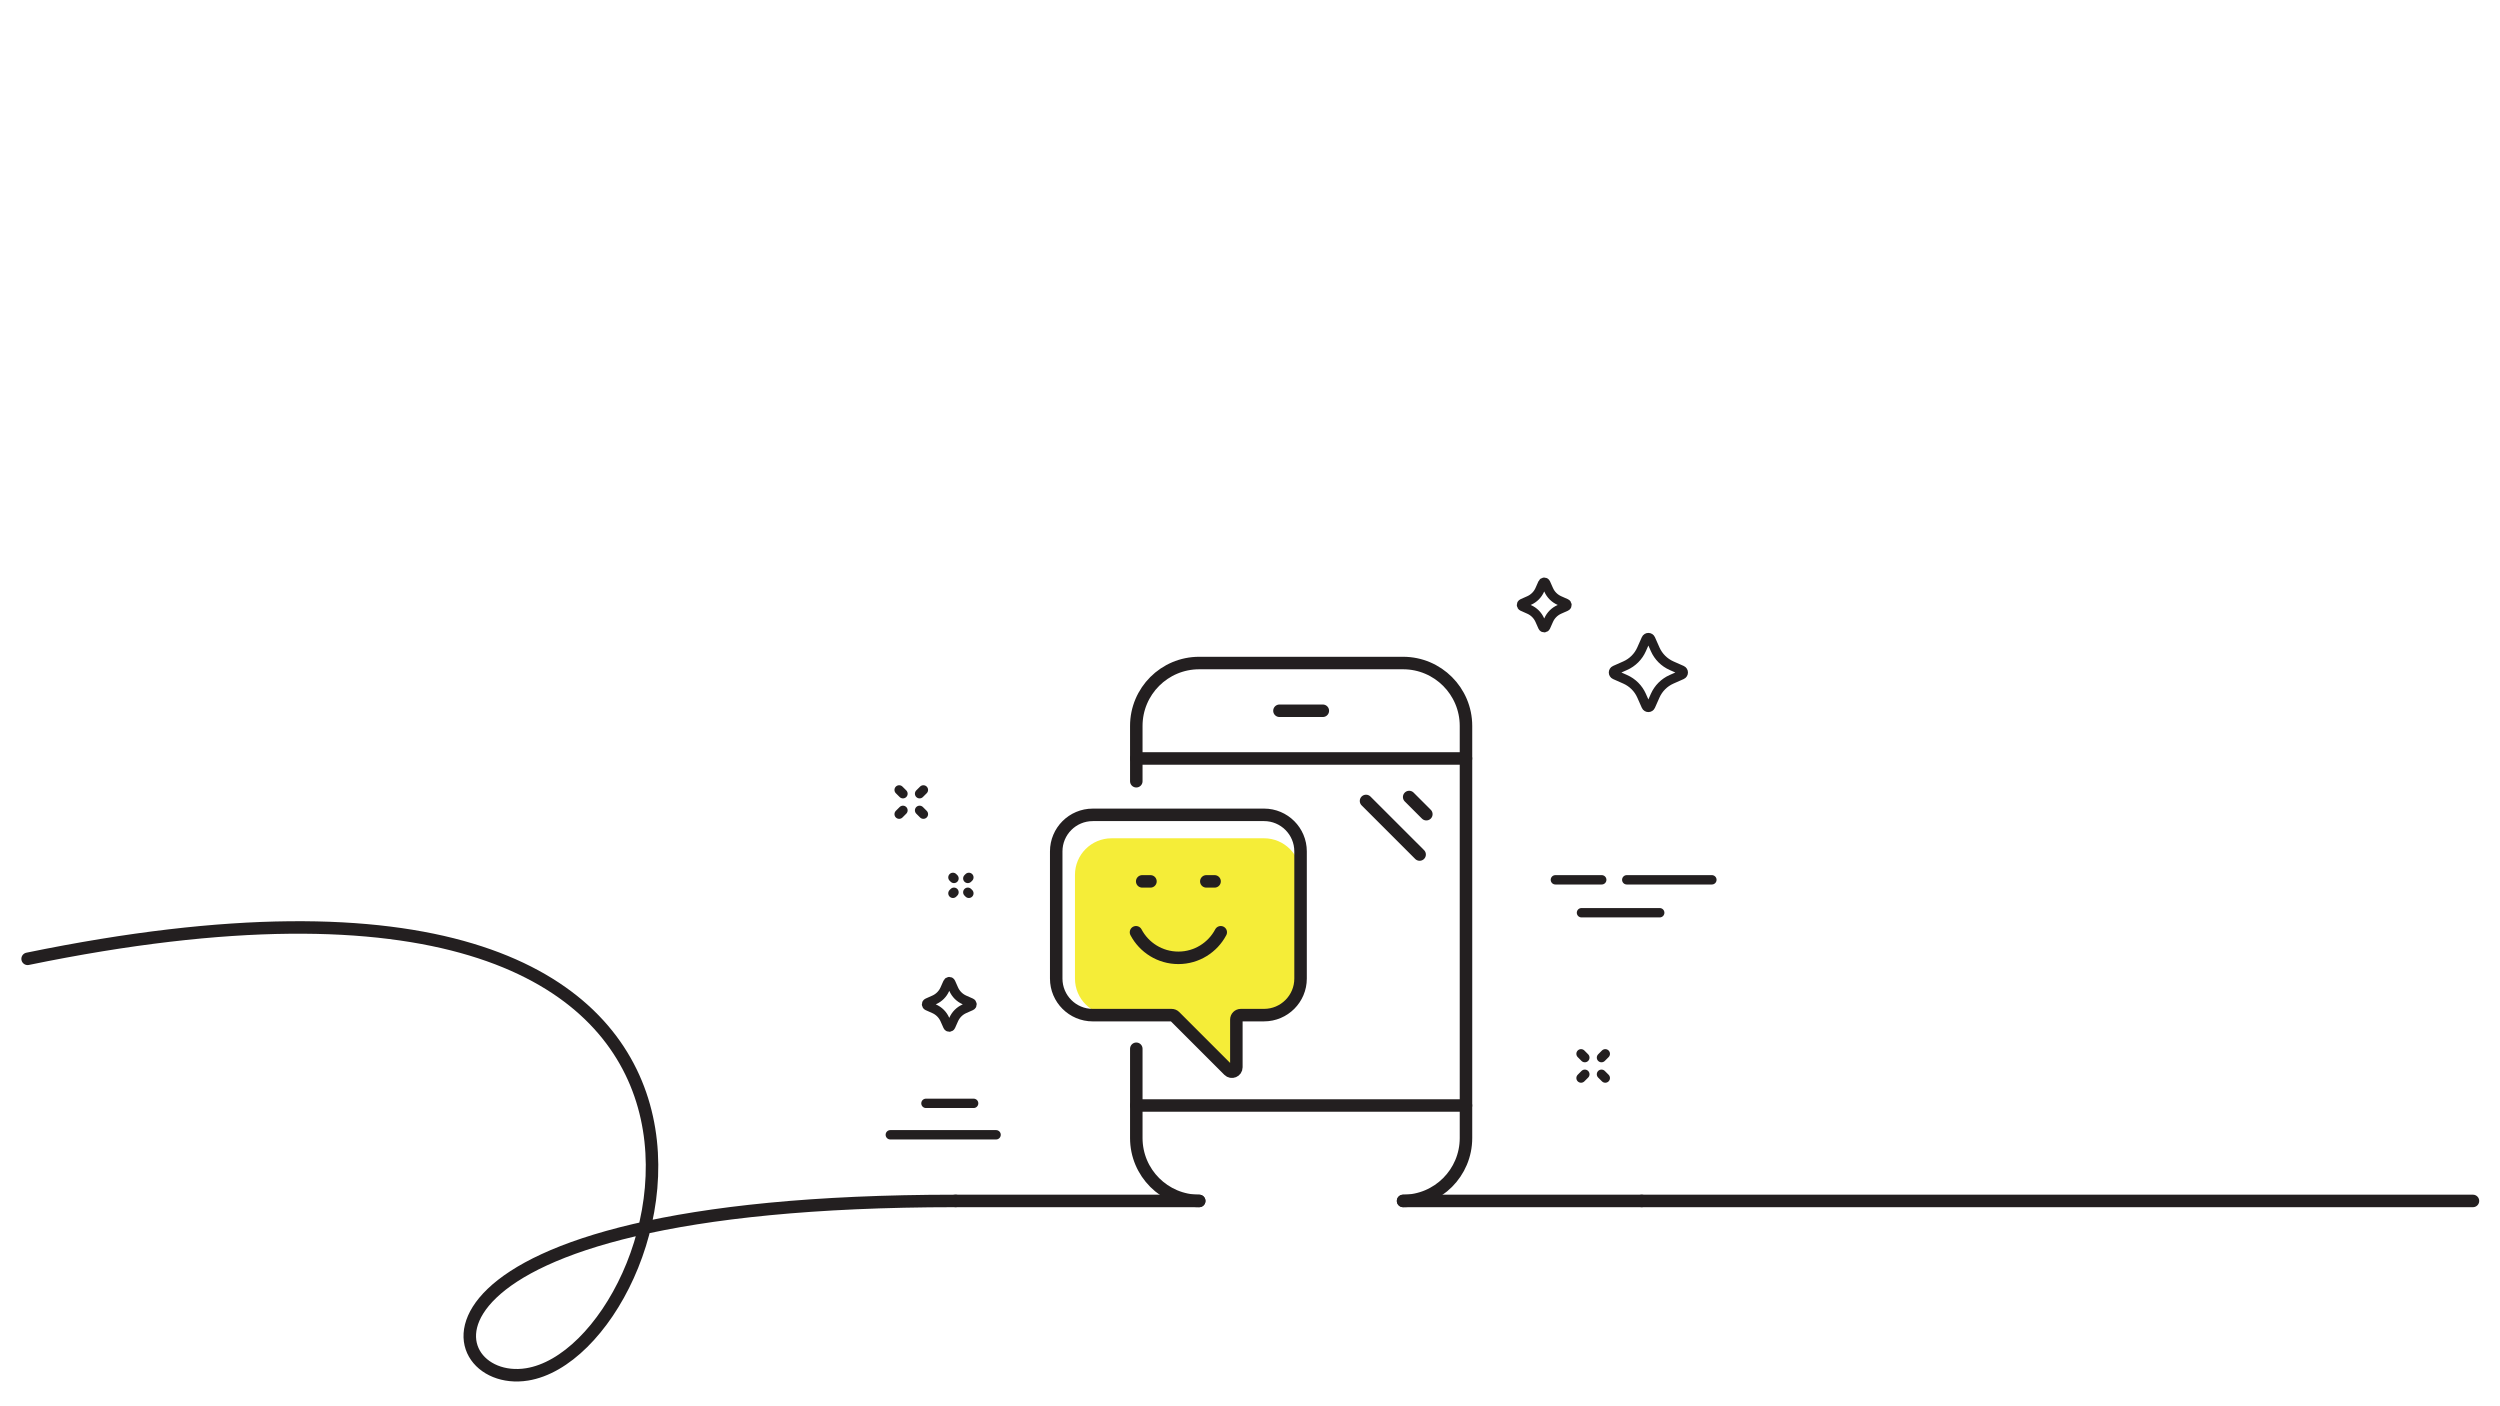 <?xml version="1.0" encoding="UTF-8"?>
<svg xmlns="http://www.w3.org/2000/svg" width="1600" height="900" viewBox="0 0 1600 900">
  <defs>
    <style>
      .d {
        stroke-width: 8px;
      }

      .d, .e {
        fill: none;
        stroke: #231f20;
        stroke-linecap: round;
        stroke-linejoin: round;
      }

      .f {
        fill: #f5ed38;
        stroke-width: 0px;
      }

      .e {
        stroke-width: 6px;
      }
    </style>
  </defs>
  <g id="a" data-name="gelbe Flächen">
    <path class="f" d="m711.36,536.5h97.62c12.91,0,23.38,10.47,23.38,23.38v66.42c0,12.91-10.47,23.38-23.38,23.38h-14.86c-1.57,0-2.85,1.27-2.85,2.85v30.52c0,2.54-3.07,3.81-4.86,2.01l-34.54-34.54c-.53-.53-1.26-.83-2.01-.83h-38.5c-12.91,0-23.38-10.47-23.38-23.38v-66.42c0-12.91,10.47-23.38,23.38-23.38Z"/>
  </g>
  <g id="b" data-name="Motiv 6pt">
    <line class="e" x1="590.97" y1="505.55" x2="588.54" y2="507.97"/>
    <line class="e" x1="577.89" y1="518.63" x2="575.46" y2="521.06"/>
    <line class="e" x1="590.97" y1="521.06" x2="588.54" y2="518.63"/>
    <line class="e" x1="577.89" y1="507.97" x2="575.46" y2="505.55"/>
    <line class="e" x1="610.55" y1="562.19" x2="609.88" y2="561.53"/>
    <line class="e" x1="620.07" y1="571.72" x2="619.4" y2="571.05"/>
    <line class="e" x1="619.4" y1="562.19" x2="620.07" y2="561.53"/>
    <line class="e" x1="609.88" y1="571.72" x2="610.55" y2="571.05"/>
    <line class="e" x1="569.8" y1="726.26" x2="637.49" y2="726.26"/>
    <line class="e" x1="592.61" y1="706.14" x2="623.12" y2="706.14"/>
    <path class="e" d="m617.19,645.63l4.28-1.9c.82-.36.82-1.52,0-1.89l-4.28-1.9c-3.04-1.35-5.46-3.77-6.81-6.81l-1.9-4.28c-.36-.82-1.52-.82-1.89,0l-1.9,4.28c-1.35,3.04-3.77,5.46-6.81,6.81l-4.28,1.9c-.82.36-.82,1.52,0,1.89l4.28,1.9c3.04,1.35,5.46,3.77,6.81,6.81l1.9,4.28c.36.82,1.52.82,1.89,0l1.9-4.28c1.35-3.04,3.77-5.46,6.81-6.81Z"/>
    <path class="e" d="m1069.78,434.76l6.57-2.91c1.26-.56,1.26-2.34,0-2.9l-6.57-2.91c-4.66-2.07-8.39-5.79-10.46-10.46l-2.91-6.57c-.56-1.26-2.34-1.26-2.9,0l-2.91,6.57c-2.07,4.66-5.79,8.39-10.46,10.46l-6.57,2.91c-1.26.56-1.26,2.34,0,2.9l6.57,2.91c4.66,2.07,8.39,5.79,10.46,10.46l2.91,6.57c.56,1.26,2.34,1.26,2.9,0l2.91-6.57c2.07-4.66,5.79-8.39,10.46-10.46Z"/>
    <path class="e" d="m997.96,390.02l4.28-1.9c.82-.36.82-1.52,0-1.89l-4.28-1.9c-3.04-1.35-5.46-3.77-6.81-6.81l-1.9-4.28c-.36-.82-1.52-.82-1.89,0l-1.9,4.28c-1.35,3.04-3.77,5.46-6.81,6.81l-4.28,1.9c-.82.36-.82,1.52,0,1.89l4.28,1.9c3.04,1.35,5.46,3.77,6.81,6.81l1.9,4.28c.36.82,1.52.82,1.89,0l1.9-4.28c1.35-3.04,3.77-5.46,6.81-6.81Z"/>
    <line class="e" x1="1041.13" y1="563.08" x2="1095.6" y2="563.08"/>
    <line class="e" x1="995.45" y1="563.08" x2="1025.11" y2="563.08"/>
    <line class="e" x1="1012.15" y1="584.15" x2="1062.22" y2="584.15"/>
    <line class="e" x1="1027.38" y1="674.44" x2="1024.95" y2="676.87"/>
    <line class="e" x1="1014.29" y1="687.53" x2="1011.87" y2="689.95"/>
    <line class="e" x1="1027.38" y1="689.95" x2="1024.95" y2="687.53"/>
    <line class="e" x1="1014.29" y1="676.87" x2="1011.87" y2="674.44"/>
  </g>
  <g id="c" data-name="Motiv 8pt">
    <g>
      <g>
        <line class="d" x1="767.49" y1="768.6" x2="611.62" y2="768.6"/>
        <line class="d" x1="1050.71" y1="768.6" x2="897.97" y2="768.6"/>
      </g>
      <g>
        <path class="d" d="m767.49,768.6c-22.23,0-40.26-18.02-40.26-40.26v-57.13"/>
        <path class="d" d="m727.23,499.99v-35.39c0-22.23,18.02-40.26,40.26-40.26h130.48c22.23,0,40.26,18.02,40.26,40.26v263.74c0,22.23-18.02,40.26-40.26,40.26"/>
        <line class="d" x1="727.23" y1="485.42" x2="938.22" y2="485.42"/>
        <line class="d" x1="818.85" y1="454.89" x2="846.61" y2="454.89"/>
        <line class="d" x1="727.23" y1="707.52" x2="938.22" y2="707.52"/>
        <line class="d" x1="908.56" y1="546.9" x2="874.26" y2="512.61"/>
        <line class="d" x1="912.86" y1="521.08" x2="901.87" y2="510.09"/>
        <path class="d" d="m699.36,521.5h109.62c12.91,0,23.38,10.47,23.38,23.38v81.42c0,12.91-10.47,23.38-23.38,23.38h-14.86c-1.57,0-2.85,1.27-2.85,2.85v30.52c0,2.54-3.07,3.81-4.86,2.01l-34.54-34.54c-.53-.53-1.26-.83-2.01-.83h-50.5c-12.91,0-23.38-10.47-23.38-23.38v-81.42c0-12.91,10.47-23.38,23.38-23.38Z"/>
        <path class="d" d="m727.04,596.65c5.14,9.73,15.35,16.36,27.12,16.36s21.98-6.64,27.12-16.36"/>
        <line class="d" x1="731.01" y1="564.08" x2="736.29" y2="564.08"/>
        <line class="d" x1="772.04" y1="564.08" x2="777.33" y2="564.08"/>
      </g>
      <path class="d" d="m611.62,768.6c-365.99,0-333.81,120.58-274.31,111.02,97.75-15.71,202.15-373.36-319.64-265.97"/>
      <line class="d" x1="1582.69" y1="768.6" x2="1050.71" y2="768.6"/>
    </g>
  </g>
</svg>